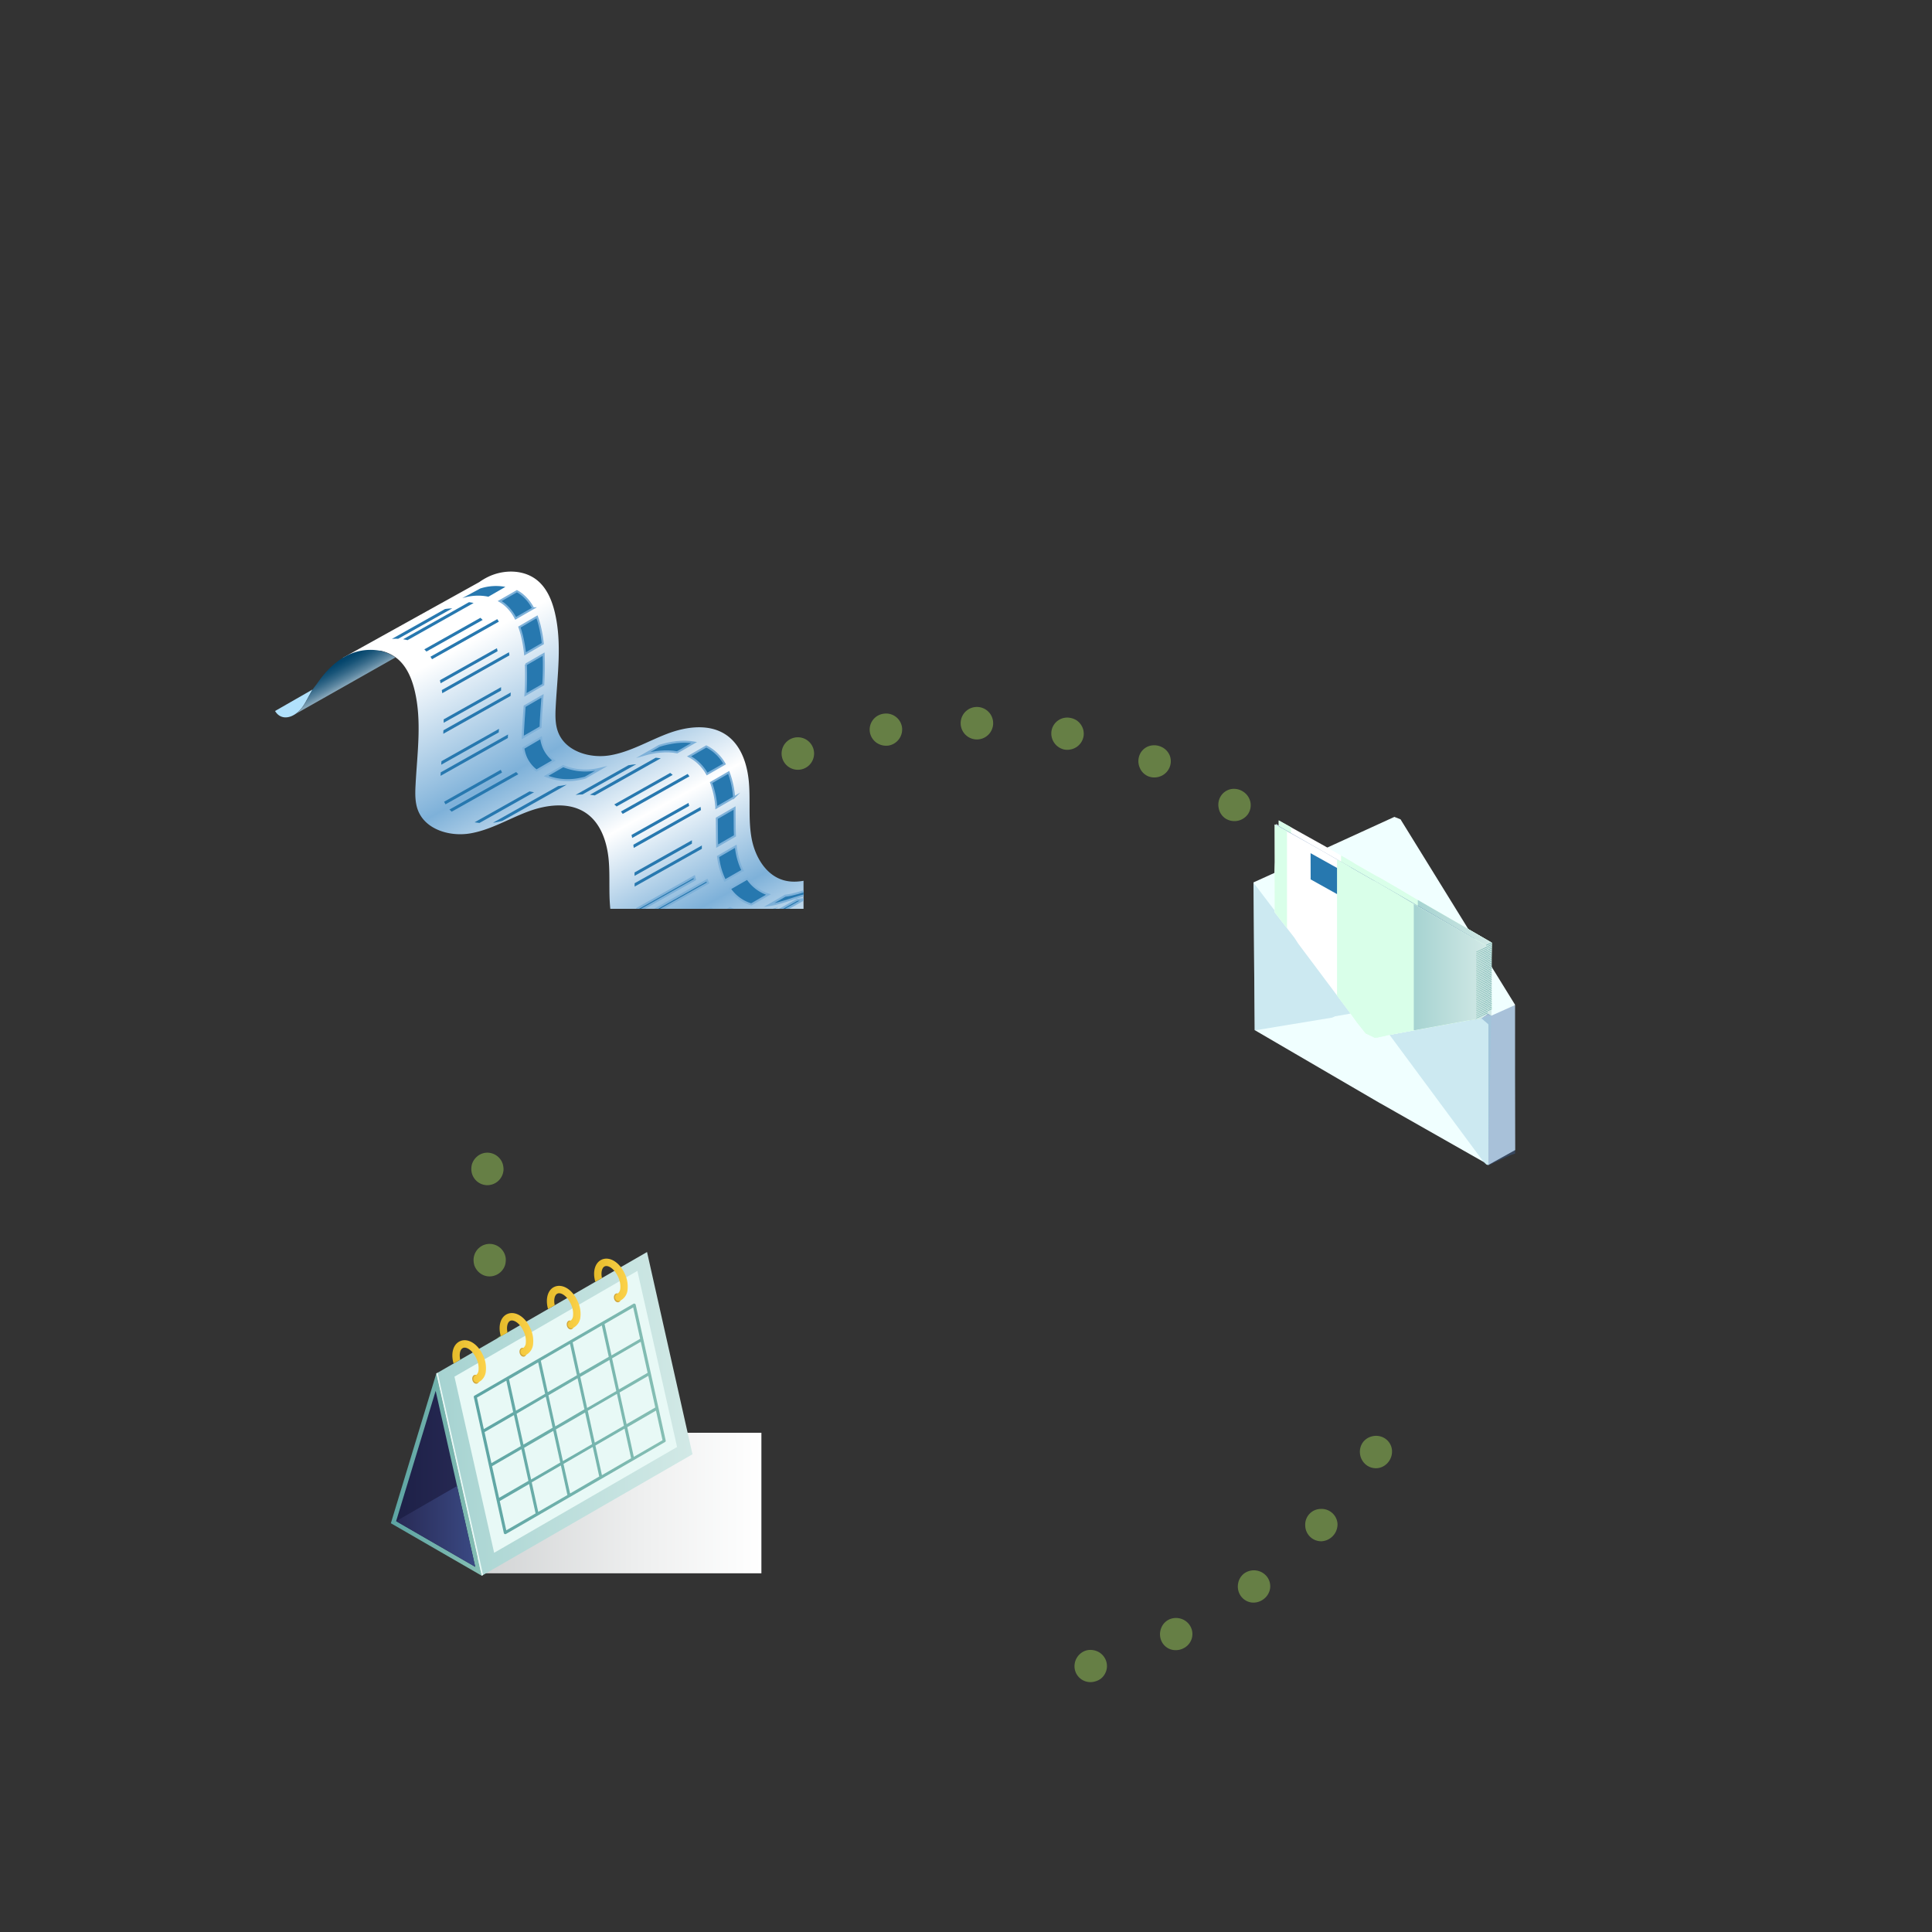 <svg xmlns="http://www.w3.org/2000/svg" xmlns:xlink="http://www.w3.org/1999/xlink" viewBox="0 0 960.01 960.01"><rect x="0" y="0" width="960.01" height="960.01" fill="#333333" stroke="none"/><defs><clipPath id="a"><ellipse cx="-1370.65" cy="477.5" rx="160.19" ry="72.51" style="fill:none"/></clipPath><clipPath id="b"><ellipse cx="-1562.46" cy="763.69" rx="169.22" ry="76.59" style="fill:none"/></clipPath><clipPath id="c"><rect x="130.12" y="252.81" width="269.15" height="198.78" style="fill:none"/></clipPath><linearGradient id="d" x1="837.81" y1="270.06" x2="677.24" y2="564.26" gradientTransform="matrix(-1, 0, 0, 1, 1083.84, 0)" gradientUnits="userSpaceOnUse"><stop offset="0.11" stop-color="#fff"/><stop offset="0.31" stop-color="#7eb1d9"/><stop offset="0.46" stop-color="#fff"/><stop offset="0.62" stop-color="#7eb1d9"/><stop offset="0.76" stop-color="#fff"/><stop offset="1" stop-color="#7eb1d9"/></linearGradient><linearGradient id="e" x1="918.28" y1="329.44" x2="911.92" y2="341.1" gradientTransform="matrix(-1, 0, 0, 1, 1083.84, 0)" gradientUnits="userSpaceOnUse"><stop offset="0" stop-color="#00426a"/><stop offset="0.13" stop-color="#06476e"/><stop offset="0.32" stop-color="#185478"/><stop offset="0.53" stop-color="#356989"/><stop offset="0.77" stop-color="#5d87a1"/><stop offset="1" stop-color="#8dabbd"/></linearGradient><linearGradient id="f" x1="181.65" y1="746.86" x2="261.4" y2="746.86" gradientTransform="translate(-83.93) scale(1.77 1)" gradientUnits="userSpaceOnUse"><stop offset="0" stop-color="#d1d3d4"/><stop offset="0.57" stop-color="#eeefef"/><stop offset="1" stop-color="#fff"/></linearGradient><linearGradient id="g" x1="-535.03" y1="384.02" x2="-489.87" y2="384.02" gradientTransform="matrix(-1, -0.58, 0, 1, -295.65, 46.31)" gradientUnits="userSpaceOnUse"><stop offset="0" stop-color="#86bfb4"/><stop offset="1" stop-color="#5ca4a3"/></linearGradient><linearGradient id="h" x1="-531.79" y1="734.83" x2="-492.49" y2="734.83" gradientTransform="matrix(-1, 0, 0, 1, -295.65, 0)" gradientUnits="userSpaceOnUse"><stop offset="0" stop-color="#282a55"/><stop offset="1" stop-color="#1d2047"/></linearGradient><linearGradient id="i" x1="-639.74" y1="702.55" x2="-512.45" y2="702.55" gradientTransform="matrix(-1, 0, 0, 1, -295.65, 0)" gradientUnits="userSpaceOnUse"><stop offset="0" stop-color="#d2e9e6"/><stop offset="1" stop-color="#a6d3d1"/></linearGradient><linearGradient id="j" x1="-626.41" y1="705.02" x2="-531.07" y2="705.02" gradientTransform="matrix(-1, 0, 0, 1, -295.65, 0)" xlink:href="#g"/><linearGradient id="k" x1="-531.79" y1="758.48" x2="-492.49" y2="758.48" gradientTransform="matrix(-1, 0, 0, 1, -295.65, 0)" gradientUnits="userSpaceOnUse"><stop offset="0" stop-color="#3a4983"/><stop offset="1" stop-color="#282a55"/></linearGradient><linearGradient id="l" x1="-2297.39" y1="530.04" x2="-2293.97" y2="530.04" gradientTransform="matrix(-1, 0, 0, 0.93, -1988.81, 149.53)" gradientUnits="userSpaceOnUse"><stop offset="0" stop-color="#e5b53e"/><stop offset="1" stop-color="#caa239"/></linearGradient><linearGradient id="m" x1="-2271.38" y1="537.94" x2="-2267.96" y2="537.94" gradientTransform="matrix(-1, 0, 0, 0.93, -1986.33, 156.06)" xlink:href="#l"/><linearGradient id="n" x1="-2245.34" y1="545.89" x2="-2241.92" y2="545.89" gradientTransform="matrix(-1, 0, 0, 0.93, -1983.73, 162.09)" xlink:href="#l"/><linearGradient id="o" x1="-2219.22" y1="553.74" x2="-2215.8" y2="553.74" gradientTransform="matrix(-1, 0, 0, 0.93, -1981.03, 167.65)" xlink:href="#l"/><linearGradient id="p" x1="-584.12" y1="649.46" x2="-567.38" y2="649.46" gradientTransform="matrix(-1, 0, 0, 1, -295.65, 0)" gradientUnits="userSpaceOnUse"><stop offset="0" stop-color="#fcd24a"/><stop offset="1" stop-color="#e5bb2a"/></linearGradient><linearGradient id="q" x1="-607.6" y1="635.95" x2="-590.86" y2="635.95" xlink:href="#p"/><linearGradient id="r" x1="-537.16" y1="676.5" x2="-520.42" y2="676.5" xlink:href="#p"/><linearGradient id="s" x1="-560.64" y1="662.98" x2="-543.9" y2="662.98" xlink:href="#p"/><linearGradient id="t" x1="704.52" y1="478.6" x2="741.15" y2="478.6" gradientUnits="userSpaceOnUse"><stop offset="0" stop-color="#a6d3d1"/><stop offset="1" stop-color="#d2e9e6"/></linearGradient><linearGradient id="u" x1="735.5" y1="470.68" x2="741.3" y2="470.68" gradientTransform="matrix(1, 0, 0, 1, 0, 0)" xlink:href="#g"/><linearGradient id="v" x1="735.5" y1="469.77" x2="741.3" y2="469.77" gradientTransform="matrix(1, 0, 0, 1, 0, 0)" xlink:href="#g"/><linearGradient id="w" x1="735.5" y1="471.59" x2="741.3" y2="471.59" gradientTransform="matrix(1, 0, 0, 1, 0, 0)" xlink:href="#g"/><linearGradient id="x" x1="735.5" y1="472.5" x2="741.3" y2="472.5" gradientTransform="matrix(1, 0, 0, 1, 0, 0)" xlink:href="#g"/><linearGradient id="y" x1="735.5" y1="473.41" x2="741.3" y2="473.41" gradientTransform="matrix(1, 0, 0, 1, 0, 0)" xlink:href="#g"/><linearGradient id="z" x1="735.5" y1="474.33" x2="741.3" y2="474.33" gradientTransform="matrix(1, 0, 0, 1, 0, 0)" xlink:href="#g"/><linearGradient id="aa" x1="735.5" y1="475.24" x2="741.3" y2="475.24" gradientTransform="matrix(1, 0, 0, 1, 0, 0)" xlink:href="#g"/><linearGradient id="ab" x1="735.5" y1="476.15" x2="741.3" y2="476.15" gradientTransform="matrix(1, 0, 0, 1, 0, 0)" xlink:href="#g"/><linearGradient id="ac" x1="735.5" y1="477.06" x2="741.3" y2="477.06" gradientTransform="matrix(1, 0, 0, 1, 0, 0)" xlink:href="#g"/><linearGradient id="ad" x1="735.5" y1="477.97" x2="741.3" y2="477.97" gradientTransform="matrix(1, 0, 0, 1, 0, 0)" xlink:href="#g"/><linearGradient id="ae" x1="735.5" y1="478.89" x2="741.3" y2="478.89" gradientTransform="matrix(1, 0, 0, 1, 0, 0)" xlink:href="#g"/><linearGradient id="af" x1="735.5" y1="479.8" x2="741.3" y2="479.8" gradientTransform="matrix(1, 0, 0, 1, 0, 0)" xlink:href="#g"/><linearGradient id="ag" x1="735.5" y1="480.71" x2="741.3" y2="480.71" gradientTransform="matrix(1, 0, 0, 1, 0, 0)" xlink:href="#g"/><linearGradient id="ah" x1="735.5" y1="481.62" x2="741.3" y2="481.62" gradientTransform="matrix(1, 0, 0, 1, 0, 0)" xlink:href="#g"/><linearGradient id="ai" x1="735.5" y1="482.53" x2="741.3" y2="482.53" gradientTransform="matrix(1, 0, 0, 1, 0, 0)" xlink:href="#g"/><linearGradient id="aj" x1="735.5" y1="483.45" x2="741.3" y2="483.45" gradientTransform="matrix(1, 0, 0, 1, 0, 0)" xlink:href="#g"/><linearGradient id="ak" x1="735.5" y1="484.36" x2="741.3" y2="484.36" gradientTransform="matrix(1, 0, 0, 1, 0, 0)" xlink:href="#g"/><linearGradient id="al" x1="735.5" y1="485.27" x2="741.3" y2="485.27" gradientTransform="matrix(1, 0, 0, 1, 0, 0)" xlink:href="#g"/><linearGradient id="am" x1="735.5" y1="486.18" x2="741.3" y2="486.18" gradientTransform="matrix(1, 0, 0, 1, 0, 0)" xlink:href="#g"/><linearGradient id="an" x1="735.5" y1="487.1" x2="741.3" y2="487.1" gradientTransform="matrix(1, 0, 0, 1, 0, 0)" xlink:href="#g"/><linearGradient id="ao" x1="735.5" y1="488.01" x2="741.3" y2="488.01" gradientTransform="matrix(1, 0, 0, 1, 0, 0)" xlink:href="#g"/><linearGradient id="ap" x1="735.5" y1="488.92" x2="741.3" y2="488.92" gradientTransform="matrix(1, 0, 0, 1, 0, 0)" xlink:href="#g"/><linearGradient id="aq" x1="735.5" y1="489.83" x2="741.3" y2="489.83" gradientTransform="matrix(1, 0, 0, 1, 0, 0)" xlink:href="#g"/><linearGradient id="ar" x1="735.5" y1="490.74" x2="741.3" y2="490.74" gradientTransform="matrix(1, 0, 0, 1, 0, 0)" xlink:href="#g"/><linearGradient id="as" x1="735.5" y1="491.66" x2="741.3" y2="491.66" gradientTransform="matrix(1, 0, 0, 1, 0, 0)" xlink:href="#g"/><linearGradient id="at" x1="735.5" y1="492.57" x2="741.3" y2="492.57" gradientTransform="matrix(1, 0, 0, 1, 0, 0)" xlink:href="#g"/><linearGradient id="au" x1="735.5" y1="493.48" x2="741.3" y2="493.48" gradientTransform="matrix(1, 0, 0, 1, 0, 0)" xlink:href="#g"/><linearGradient id="av" x1="735.5" y1="494.39" x2="741.3" y2="494.39" gradientTransform="matrix(1, 0, 0, 1, 0, 0)" xlink:href="#g"/><linearGradient id="aw" x1="735.5" y1="495.3" x2="741.3" y2="495.3" gradientTransform="matrix(1, 0, 0, 1, 0, 0)" xlink:href="#g"/><linearGradient id="ax" x1="735.5" y1="496.22" x2="741.3" y2="496.22" gradientTransform="matrix(1, 0, 0, 1, 0, 0)" xlink:href="#g"/><linearGradient id="ay" x1="735.5" y1="497.13" x2="741.3" y2="497.13" gradientTransform="matrix(1, 0, 0, 1, 0, 0)" xlink:href="#g"/><linearGradient id="az" x1="735.5" y1="498.04" x2="741.3" y2="498.04" gradientTransform="matrix(1, 0, 0, 1, 0, 0)" xlink:href="#g"/><linearGradient id="ba" x1="735.5" y1="498.95" x2="741.3" y2="498.95" gradientTransform="matrix(1, 0, 0, 1, 0, 0)" xlink:href="#g"/><linearGradient id="bb" x1="735.5" y1="499.86" x2="741.3" y2="499.86" gradientTransform="matrix(1, 0, 0, 1, 0, 0)" xlink:href="#g"/><linearGradient id="bc" x1="735.5" y1="500.78" x2="741.3" y2="500.78" gradientTransform="matrix(1, 0, 0, 1, 0, 0)" xlink:href="#g"/><linearGradient id="bd" x1="735.5" y1="501.69" x2="741.3" y2="501.69" gradientTransform="matrix(1, 0, 0, 1, 0, 0)" xlink:href="#g"/><linearGradient id="be" x1="735.5" y1="502.6" x2="741.3" y2="502.6" gradientTransform="matrix(1, 0, 0, 1, 0, 0)" xlink:href="#g"/><linearGradient id="bf" x1="702.52" y1="480.6" x2="739.15" y2="480.6" xlink:href="#t"/><linearGradient id="bg" x1="733.5" y1="472.68" x2="739.3" y2="472.68" gradientTransform="matrix(1, 0, 0, 1, 0, 0)" xlink:href="#g"/><linearGradient id="bh" x1="733.5" y1="471.77" x2="739.3" y2="471.77" gradientTransform="matrix(1, 0, 0, 1, 0, 0)" xlink:href="#g"/><linearGradient id="bi" x1="733.5" y1="473.59" x2="739.3" y2="473.59" gradientTransform="matrix(1, 0, 0, 1, 0, 0)" xlink:href="#g"/><linearGradient id="bj" x1="733.5" y1="474.5" x2="739.3" y2="474.5" gradientTransform="matrix(1, 0, 0, 1, 0, 0)" xlink:href="#g"/><linearGradient id="bk" x1="733.5" y1="475.41" x2="739.3" y2="475.41" gradientTransform="matrix(1, 0, 0, 1, 0, 0)" xlink:href="#g"/><linearGradient id="bl" x1="733.5" y1="476.33" x2="739.3" y2="476.33" gradientTransform="matrix(1, 0, 0, 1, 0, 0)" xlink:href="#g"/><linearGradient id="bm" x1="733.5" y1="477.24" x2="739.3" y2="477.24" gradientTransform="matrix(1, 0, 0, 1, 0, 0)" xlink:href="#g"/><linearGradient id="bn" x1="733.5" y1="478.15" x2="739.3" y2="478.15" gradientTransform="matrix(1, 0, 0, 1, 0, 0)" xlink:href="#g"/><linearGradient id="bo" x1="733.5" y1="479.06" x2="739.3" y2="479.06" gradientTransform="matrix(1, 0, 0, 1, 0, 0)" xlink:href="#g"/><linearGradient id="bp" x1="733.5" y1="479.97" x2="739.3" y2="479.97" gradientTransform="matrix(1, 0, 0, 1, 0, 0)" xlink:href="#g"/><linearGradient id="bq" x1="733.5" y1="480.89" x2="739.3" y2="480.89" gradientTransform="matrix(1, 0, 0, 1, 0, 0)" xlink:href="#g"/><linearGradient id="br" x1="733.5" y1="481.8" x2="739.3" y2="481.8" gradientTransform="matrix(1, 0, 0, 1, 0, 0)" xlink:href="#g"/><linearGradient id="bs" x1="733.5" y1="482.71" x2="739.3" y2="482.71" gradientTransform="matrix(1, 0, 0, 1, 0, 0)" xlink:href="#g"/><linearGradient id="bt" x1="733.5" y1="483.62" x2="739.3" y2="483.62" gradientTransform="matrix(1, 0, 0, 1, 0, 0)" xlink:href="#g"/><linearGradient id="bu" x1="733.5" y1="484.53" x2="739.3" y2="484.53" gradientTransform="matrix(1, 0, 0, 1, 0, 0)" xlink:href="#g"/><linearGradient id="bv" x1="733.5" y1="485.45" x2="739.3" y2="485.45" gradientTransform="matrix(1, 0, 0, 1, 0, 0)" xlink:href="#g"/><linearGradient id="bw" x1="733.5" y1="486.36" x2="739.3" y2="486.36" gradientTransform="matrix(1, 0, 0, 1, 0, 0)" xlink:href="#g"/><linearGradient id="bx" x1="733.5" y1="487.27" x2="739.3" y2="487.27" gradientTransform="matrix(1, 0, 0, 1, 0, 0)" xlink:href="#g"/><linearGradient id="by" x1="733.5" y1="488.18" x2="739.3" y2="488.18" gradientTransform="matrix(1, 0, 0, 1, 0, 0)" xlink:href="#g"/><linearGradient id="bz" x1="733.5" y1="489.1" x2="739.3" y2="489.1" gradientTransform="matrix(1, 0, 0, 1, 0, 0)" xlink:href="#g"/><linearGradient id="ca" x1="733.5" y1="490.01" x2="739.3" y2="490.01" gradientTransform="matrix(1, 0, 0, 1, 0, 0)" xlink:href="#g"/><linearGradient id="cb" x1="733.5" y1="490.92" x2="739.3" y2="490.92" gradientTransform="matrix(1, 0, 0, 1, 0, 0)" xlink:href="#g"/><linearGradient id="cc" x1="733.5" y1="491.83" x2="739.3" y2="491.83" gradientTransform="matrix(1, 0, 0, 1, 0, 0)" xlink:href="#g"/><linearGradient id="cd" x1="733.5" y1="492.74" x2="739.3" y2="492.74" gradientTransform="matrix(1, 0, 0, 1, 0, 0)" xlink:href="#g"/><linearGradient id="ce" x1="733.5" y1="493.66" x2="739.3" y2="493.66" gradientTransform="matrix(1, 0, 0, 1, 0, 0)" xlink:href="#g"/><linearGradient id="cf" x1="733.5" y1="494.57" x2="739.3" y2="494.57" gradientTransform="matrix(1, 0, 0, 1, 0, 0)" xlink:href="#g"/><linearGradient id="cg" x1="733.5" y1="495.48" x2="739.3" y2="495.48" gradientTransform="matrix(1, 0, 0, 1, 0, 0)" xlink:href="#g"/><linearGradient id="ch" x1="733.5" y1="496.39" x2="739.3" y2="496.39" gradientTransform="matrix(1, 0, 0, 1, 0, 0)" xlink:href="#g"/><linearGradient id="ci" x1="733.5" y1="497.3" x2="739.3" y2="497.3" gradientTransform="matrix(1, 0, 0, 1, 0, 0)" xlink:href="#g"/><linearGradient id="cj" x1="733.5" y1="498.22" x2="739.3" y2="498.22" gradientTransform="matrix(1, 0, 0, 1, 0, 0)" xlink:href="#g"/><linearGradient id="ck" x1="733.5" y1="499.13" x2="739.3" y2="499.13" gradientTransform="matrix(1, 0, 0, 1, 0, 0)" xlink:href="#g"/><linearGradient id="cl" x1="733.5" y1="500.04" x2="739.3" y2="500.04" gradientTransform="matrix(1, 0, 0, 1, 0, 0)" xlink:href="#g"/><linearGradient id="cm" x1="733.5" y1="500.95" x2="739.3" y2="500.95" gradientTransform="matrix(1, 0, 0, 1, 0, 0)" xlink:href="#g"/><linearGradient id="cn" x1="733.5" y1="501.86" x2="739.3" y2="501.86" gradientTransform="matrix(1, 0, 0, 1, 0, 0)" xlink:href="#g"/><linearGradient id="co" x1="733.5" y1="502.78" x2="739.3" y2="502.78" gradientTransform="matrix(1, 0, 0, 1, 0, 0)" xlink:href="#g"/><linearGradient id="cp" x1="733.5" y1="503.69" x2="739.3" y2="503.69" gradientTransform="matrix(1, 0, 0, 1, 0, 0)" xlink:href="#g"/><linearGradient id="cq" x1="733.5" y1="504.6" x2="739.3" y2="504.6" gradientTransform="matrix(1, 0, 0, 1, 0, 0)" xlink:href="#g"/></defs><title>salvar_economia</title><g style="isolation:isolate"><g style="clip-path:url(#a)"><line x1="32.19" y1="-50.7" x2="-1438.78" y2="798.56" style="fill:none;stroke:#c1b49a;stroke-miterlimit:10;stroke-width:0.835px"/><line x1="77.53" y1="-24.52" x2="-1393.43" y2="824.74" style="fill:none;stroke:#c1b49a;stroke-miterlimit:10;stroke-width:0.835px"/><line x1="122.87" y1="1.65" x2="-1348.09" y2="850.92" style="fill:none;stroke:#c1b49a;stroke-miterlimit:10;stroke-width:0.835px"/><line x1="168.22" y1="27.83" x2="-1302.75" y2="877.1" style="fill:none;stroke:#c1b49a;stroke-miterlimit:10;stroke-width:0.835px"/><line x1="213.56" y1="54.01" x2="-1257.41" y2="903.27" style="fill:none;stroke:#c1b49a;stroke-miterlimit:10;stroke-width:0.835px"/><line x1="258.9" y1="80.19" x2="-1212.06" y2="929.45" style="fill:none;stroke:#c1b49a;stroke-miterlimit:10;stroke-width:0.835px"/><line x1="304.24" y1="106.37" x2="-1166.72" y2="955.63" style="fill:none;stroke:#c1b49a;stroke-miterlimit:10;stroke-width:0.835px"/><line x1="349.59" y1="132.55" x2="-1121.38" y2="981.81" style="fill:none;stroke:#c1b49a;stroke-miterlimit:10;stroke-width:0.835px"/><line x1="394.93" y1="158.73" x2="-1076.04" y2="1007.99" style="fill:none;stroke:#c1b49a;stroke-miterlimit:10;stroke-width:0.835px"/><line x1="440.27" y1="184.9" x2="-1030.7" y2="1034.17" style="fill:none;stroke:#c1b49a;stroke-miterlimit:10;stroke-width:0.835px"/><line x1="485.61" y1="211.08" x2="-985.35" y2="1060.35" style="fill:none;stroke:#c1b49a;stroke-miterlimit:10;stroke-width:0.835px"/><line x1="530.96" y1="237.26" x2="-940.01" y2="1086.52" style="fill:none;stroke:#c1b49a;stroke-miterlimit:10;stroke-width:0.835px"/><line x1="576.3" y1="263.44" x2="-894.67" y2="1112.7" style="fill:none;stroke:#c1b49a;stroke-miterlimit:10;stroke-width:0.835px"/><line x1="621.64" y1="289.62" x2="-849.33" y2="1138.88" style="fill:none;stroke:#c1b49a;stroke-miterlimit:10;stroke-width:0.835px"/><line x1="621.73" y1="306.45" x2="-858.47" y2="-548.15" style="fill:none;stroke:#c1b49a;stroke-miterlimit:10;stroke-width:0.835px"/><line x1="576.67" y1="332.47" x2="-903.53" y2="-522.13" style="fill:none;stroke:#c1b49a;stroke-miterlimit:10;stroke-width:0.835px"/><line x1="531.61" y1="358.48" x2="-948.59" y2="-496.12" style="fill:none;stroke:#c1b49a;stroke-miterlimit:10;stroke-width:0.835px"/><line x1="486.55" y1="384.5" x2="-993.65" y2="-470.1" style="fill:none;stroke:#c1b49a;stroke-miterlimit:10;stroke-width:0.835px"/><line x1="441.49" y1="410.51" x2="-1038.71" y2="-444.09" style="fill:none;stroke:#c1b49a;stroke-miterlimit:10;stroke-width:0.835px"/><line x1="396.44" y1="436.53" x2="-1083.77" y2="-418.07" style="fill:none;stroke:#c1b49a;stroke-miterlimit:10;stroke-width:0.835px"/><line x1="351.38" y1="462.54" x2="-1128.83" y2="-392.06" style="fill:none;stroke:#c1b49a;stroke-miterlimit:10;stroke-width:0.835px"/><line x1="306.32" y1="488.56" x2="-1173.89" y2="-366.04" style="fill:none;stroke:#c1b49a;stroke-miterlimit:10;stroke-width:0.835px"/><line x1="261.26" y1="514.57" x2="-1218.95" y2="-340.03" style="fill:none;stroke:#c1b49a;stroke-miterlimit:10;stroke-width:0.835px"/><line x1="216.2" y1="540.59" x2="-1264.01" y2="-314.01" style="fill:none;stroke:#c1b49a;stroke-miterlimit:10;stroke-width:0.835px"/><line x1="171.14" y1="566.6" x2="-1309.07" y2="-288" style="fill:none;stroke:#c1b49a;stroke-miterlimit:10;stroke-width:0.835px"/><line x1="126.08" y1="592.62" x2="-1354.13" y2="-261.98" style="fill:none;stroke:#c1b49a;stroke-miterlimit:10;stroke-width:0.835px"/><line x1="81.02" y1="618.63" x2="-1399.19" y2="-235.97" style="fill:none;stroke:#c1b49a;stroke-miterlimit:10;stroke-width:0.835px"/><line x1="35.96" y1="644.65" x2="-1444.25" y2="-209.95" style="fill:none;stroke:#c1b49a;stroke-miterlimit:10;stroke-width:0.835px"/></g><g style="clip-path:url(#b)"><g style="mix-blend-mode:soft-light"><line x1="8.16" y1="332.97" x2="-1462.81" y2="1182.24" style="fill:none;stroke:#fdffff;stroke-miterlimit:10;stroke-width:0.835px"/><line x1="53.5" y1="359.15" x2="-1417.47" y2="1208.42" style="fill:none;stroke:#fdffff;stroke-miterlimit:10;stroke-width:0.835px"/><line x1="98.84" y1="385.33" x2="-1372.13" y2="1234.59" style="fill:none;stroke:#fdffff;stroke-miterlimit:10;stroke-width:0.835px"/><line x1="144.18" y1="411.51" x2="-1326.78" y2="1260.77" style="fill:none;stroke:#fdffff;stroke-miterlimit:10;stroke-width:0.835px"/><line x1="189.53" y1="437.69" x2="-1281.44" y2="1286.95" style="fill:none;stroke:#fdffff;stroke-miterlimit:10;stroke-width:0.835px"/><line x1="234.87" y1="463.87" x2="-1236.1" y2="1313.13" style="fill:none;stroke:#fdffff;stroke-miterlimit:10;stroke-width:0.835px"/><line x1="280.21" y1="490.05" x2="-1190.76" y2="1339.31" style="fill:none;stroke:#fdffff;stroke-miterlimit:10;stroke-width:0.835px"/><line x1="325.55" y1="516.22" x2="-1145.41" y2="1365.49" style="fill:none;stroke:#fdffff;stroke-miterlimit:10;stroke-width:0.835px"/><line x1="370.9" y1="542.4" x2="-1100.07" y2="1391.67" style="fill:none;stroke:#fdffff;stroke-miterlimit:10;stroke-width:0.835px"/><line x1="416.24" y1="568.58" x2="-1054.73" y2="1417.84" style="fill:none;stroke:#fdffff;stroke-miterlimit:10;stroke-width:0.835px"/><line x1="416.33" y1="585.41" x2="-1063.88" y2="-269.18" style="fill:none;stroke:#fdffff;stroke-miterlimit:10;stroke-width:0.835px"/><line x1="371.27" y1="611.43" x2="-1108.94" y2="-243.17" style="fill:none;stroke:#fdffff;stroke-miterlimit:10;stroke-width:0.835px"/><line x1="326.21" y1="637.44" x2="-1154" y2="-217.15" style="fill:none;stroke:#fdffff;stroke-miterlimit:10;stroke-width:0.835px"/><line x1="281.15" y1="663.46" x2="-1199.05" y2="-191.14" style="fill:none;stroke:#fdffff;stroke-miterlimit:10;stroke-width:0.835px"/><line x1="236.09" y1="689.47" x2="-1244.11" y2="-165.12" style="fill:none;stroke:#fdffff;stroke-miterlimit:10;stroke-width:0.835px"/><line x1="191.03" y1="715.49" x2="-1289.17" y2="-139.11" style="fill:none;stroke:#fdffff;stroke-miterlimit:10;stroke-width:0.835px"/><line x1="145.97" y1="741.5" x2="-1334.23" y2="-113.09" style="fill:none;stroke:#fdffff;stroke-miterlimit:10;stroke-width:0.835px"/><line x1="100.91" y1="767.52" x2="-1379.29" y2="-87.08" style="fill:none;stroke:#fdffff;stroke-miterlimit:10;stroke-width:0.835px"/><line x1="55.85" y1="793.53" x2="-1424.35" y2="-61.06" style="fill:none;stroke:#fdffff;stroke-miterlimit:10;stroke-width:0.835px"/><line x1="10.79" y1="819.55" x2="-1469.41" y2="-35.05" style="fill:none;stroke:#fdffff;stroke-miterlimit:10;stroke-width:0.835px"/></g></g><g style="opacity:0.5"><path d="M249.8,589.2l0.4-7.79c0-1.3.17-2.59,0.31-3.89l0.4-3.88L235,572l-0.42,4.15c-0.15,1.38-.29,2.77-0.33,4.16l-0.43,8.33Z" style="fill:none"/><path d="M242.95,572.81a8.12,8.12,0,0,1,5.39,2.88,7.83,7.83,0,0,1,1.45,2.63,8,8,0,0,1,.32,1.5,7.71,7.71,0,0,1,.08,1.58,8.09,8.09,0,0,1-8.39,7.51,8,8,0,0,1-7.57-8.61,8.65,8.65,0,0,1,.25-1.67,8.07,8.07,0,0,1,.62-1.52,8.33,8.33,0,0,1,2-2.47A7.77,7.77,0,0,1,242.95,572.81Z" style="fill:#9acc57;fill-rule:evenodd"/><path d="M319.2,432.67c1.8-1.88,3.78-3.57,5.69-5.34l2.88-2.63c0.48-.44,1-0.88,1.45-1.31l1.5-1.24L320.35,410l-1.61,1.33c-0.53.45-1,.93-1.55,1.4l-3.08,2.81c-2,1.89-4.16,3.7-6.08,5.71Z" style="fill:none"/><path d="M325.54,416.07a8,8,0,0,1,1.89,5.78,7.8,7.8,0,0,1-8.24,7.51,8,8,0,0,1-5.58-2.42,7.89,7.89,0,0,1-2.24-5.76,8.44,8.44,0,0,1,8.64-7.87A7.86,7.86,0,0,1,325.54,416.07Z" style="fill:#9acc57;fill-rule:evenodd"/><path d="M353.31,405.19c2.12-1.5,4.37-2.82,6.59-4.17l3.33-2c1.11-.68,2.22-1.36,3.37-2l-7.89-13.92c-1.23.64-2.42,1.37-3.61,2.1l-3.56,2.17c-2.37,1.45-4.77,2.86-7,4.46Z" style="fill:none"/><path d="M362.66,390.07a8.14,8.14,0,0,1,.78,6.05,7.88,7.88,0,0,1-3.54,4.9,8.26,8.26,0,0,1-11-2.51,7.87,7.87,0,0,1-1.11-6.08,8.08,8.08,0,0,1,3.75-5.06,8.29,8.29,0,0,1,6.22-1A7.75,7.75,0,0,1,362.66,390.07Z" style="fill:#9acc57;fill-rule:evenodd"/><path d="M392,384.68l3.59-1.51,3.66-1.34c2.45-.88,4.87-1.82,7.33-2.66L401.5,364c-2.63.9-5.23,1.9-7.85,2.84l-3.92,1.44-3.85,1.62Z" style="fill:none"/><path d="M404,371.58a8.07,8.07,0,0,1-15.1,5.7A8.07,8.07,0,1,1,404,371.58Z" style="fill:#9acc57;fill-rule:evenodd"/><path d="M433.88,371.91c5.07-1.16,10.24-1.82,15.37-2.62l-2.12-15.86c-5.5.85-11,1.57-16.44,2.8Z" style="fill:none"/><path d="M448.2,361.35a8.12,8.12,0,0,1-6.65,9.11,8.39,8.39,0,0,1-5.87-1.31,8.1,8.1,0,0,1-3.39-5.08,7.95,7.95,0,0,1,6.6-9.39A8,8,0,0,1,448.2,361.35Z" style="fill:#9acc57;fill-rule:evenodd"/><path d="M477.44,367.28h7.81c2.6,0,5.2.24,7.79,0.35l0.89-16c-2.78-.12-5.55-0.33-8.33-0.37h-8.34Z" style="fill:none"/><path d="M493.49,359.65a8.07,8.07,0,1,1-7.89-8.36A8.07,8.07,0,0,1,493.49,359.65Z" style="fill:#9acc57;fill-rule:evenodd"/><path d="M521.1,370.86l7.64,1.57c1.27,0.27,2.55.49,3.81,0.81l3.78,1,3.9-15.52-4-1c-1.35-.34-2.72-0.58-4.08-0.87l-8.18-1.67Z" style="fill:none"/><path d="M538.29,366.45a8.07,8.07,0,0,1-3.61,4.91,8.23,8.23,0,0,1-2.81,1.06,7.72,7.72,0,0,1-3.12,0,8.17,8.17,0,0,1-6.22-9.44,7.92,7.92,0,0,1,9.59-6.2,8.51,8.51,0,0,1,3,1.27,8,8,0,0,1,2.16,2.31A7.82,7.82,0,0,1,538.29,366.45Z" style="fill:#9acc57;fill-rule:evenodd"/><path d="M563.26,382.74c2.44,0.9,4.8,2,7.21,3l3.59,1.52c1.2,0.5,2.35,1.11,3.53,1.66l6.79-14.49c-1.26-.59-2.49-1.24-3.77-1.77L576.75,371c-2.57-1.06-5.1-2.22-7.71-3.19Z" style="fill:none"/><path d="M581,381.65a8,8,0,0,1-4.48,4.12,8.21,8.21,0,0,1-6-.05,7.86,7.86,0,0,1-4.21-4.32,8.23,8.23,0,0,1-.1-6.12,7.67,7.67,0,0,1,4.3-4.39,8.31,8.31,0,0,1,6.31.12,8,8,0,0,1,4.44,4.47A7.86,7.86,0,0,1,581,381.65Z" style="fill:#9acc57;fill-rule:evenodd"/><path d="M602.38,402.41l1.67,1,1.62,1.09,3.23,2.18c2.15,1.47,4.35,2.86,6.4,4.46l9.41-12.94c-2.2-1.71-4.54-3.21-6.84-4.77l-3.46-2.33-1.73-1.17-1.78-1.08Z" style="fill:none"/><path d="M620,404.69a8.27,8.27,0,0,1-11.1,2,7.89,7.89,0,0,1-3.31-5.06,8.08,8.08,0,0,1,1-6,7.81,7.81,0,0,1,5.07-3.52,8.28,8.28,0,0,1,6.16,1.32,8.16,8.16,0,0,1,3.52,5.22A7.88,7.88,0,0,1,620,404.69Z" style="fill:#9acc57;fill-rule:evenodd"/><path d="M637.1,429.13c2,1.7,3.74,3.61,5.6,5.43s3.74,3.62,5.45,5.58l11.67-10.94c-1.83-2.1-3.88-4-5.82-6s-3.89-4-6-5.81Z" style="fill:none"/><path d="M654,434.68a8,8,0,0,1-5.68,2.16,7.8,7.8,0,0,1-7.89-7.87,8,8,0,0,1,2.15-5.69,7.89,7.89,0,0,1,5.65-2.51,8.45,8.45,0,0,1,8.27,8.25A7.88,7.88,0,0,1,654,434.68Z" style="fill:#9acc57;fill-rule:evenodd"/><path d="M666.16,461.91c1.61,2,3,4.24,4.48,6.39l2.19,3.23,1.09,1.61c0.35,0.55.68,1.11,1,1.66l13.53-8.54c-0.36-.59-0.72-1.19-1.09-1.78l-1.17-1.73-2.34-3.45c-1.57-2.3-3.08-4.63-4.79-6.83Z" style="fill:none"/><path d="M681.71,470.53a8.11,8.11,0,0,1-6,1.06,7.89,7.89,0,0,1-5.06-3.3,8.26,8.26,0,0,1,2-11.1,7.87,7.87,0,0,1,6-1.4,8.13,8.13,0,0,1,5.23,3.51,8.28,8.28,0,0,1,1.34,6.16A7.79,7.79,0,0,1,681.71,470.53Z" style="fill:#9acc57;fill-rule:evenodd"/><path d="M688.51,499.57c0.56,1.17,1.15,2.33,1.68,3.52l1.52,3.59c1,2.4,2.07,4.77,3,7.2l14.91-5.81c-1-2.6-2.14-5.13-3.21-7.7l-1.63-3.84c-0.56-1.27-1.19-2.51-1.79-3.77Z" style="fill:none"/><path d="M702.15,511a8.07,8.07,0,0,1-6.41-14.81A8.07,8.07,0,1,1,702.15,511Z" style="fill:#9acc57;fill-rule:evenodd"/><path d="M703.27,540.79c1.42,5,2.28,10.14,3.37,15.23l15.74-2.87c-1.15-5.44-2.09-10.93-3.6-16.29Z" style="fill:none"/><path d="M714.5,554.59a8.15,8.15,0,0,1-9.43-6.21,8,8,0,0,1,0-3.12,7.77,7.77,0,0,1,1-2.81,8.08,8.08,0,0,1,4.91-3.62,7.81,7.81,0,0,1,6.09,1,8.39,8.39,0,0,1,2.32,2.16,8.25,8.25,0,0,1,1.27,3A7.94,7.94,0,0,1,714.5,554.59Z" style="fill:#9acc57;fill-rule:evenodd"/><path d="M680.81,710.56c-0.31.57-.61,1.15-0.94,1.71l-1,1.67-2,3.33c-1.36,2.22-2.65,4.48-4.16,6.6l13.37,8.78c1.6-2.28,3-4.68,4.44-7.06l2.16-3.57,1.08-1.78c0.35-.6.67-1.22,1-1.83Z" style="fill:none"/><path d="M679.37,728.27a8.27,8.27,0,0,1-2.53-11,7.88,7.88,0,0,1,4.89-3.54,8.11,8.11,0,0,1,6,.76,7.79,7.79,0,0,1,3.75,4.89,8.28,8.28,0,0,1-1,6.22,8.13,8.13,0,0,1-5.05,3.76A7.88,7.88,0,0,1,679.37,728.27Z" style="fill:#9acc57;fill-rule:evenodd"/><path d="M655.77,746.51c-1.61,2-3.44,3.9-5.16,5.85s-3.44,3.9-5.32,5.7l11.48,11.14c2-1.93,3.8-4.06,5.69-6.1s3.79-4.07,5.52-6.25Z" style="fill:none"/><path d="M651,763.63a8,8,0,0,1-2.43-5.57,7.8,7.8,0,0,1,7.49-8.26,8,8,0,0,1,5.78,1.88,7.88,7.88,0,0,1,2.77,5.52,8.45,8.45,0,0,1-7.85,8.65A7.89,7.89,0,0,1,651,763.63Z" style="fill:#9acc57;fill-rule:evenodd"/><path d="M624.4,777.09c-2,1.7-4.09,3.2-6.17,4.78l-3.12,2.34-1.56,1.17-1.62,1.09,9.18,13.11,1.73-1.17,1.67-1.25,3.34-2.5c2.22-1.68,4.49-3.29,6.59-5.11Z" style="fill:none"/><path d="M616.53,793a8.08,8.08,0,0,1-1.34-5.94,7.89,7.89,0,0,1,3.05-5.22,8.27,8.27,0,0,1,11.19,1.45,7.88,7.88,0,0,1,1.68,5.95,8.16,8.16,0,0,1-3.26,5.39,8.28,8.28,0,0,1-6.08,1.63A7.82,7.82,0,0,1,616.53,793Z" style="fill:#9acc57;fill-rule:evenodd"/><path d="M587.84,801.2c-1.15.61-2.27,1.27-3.44,1.83l-3.51,1.69c-2.35,1.1-4.66,2.31-7,3.34l6.52,14.61c2.56-1.1,5-2.38,7.54-3.57l3.76-1.81c1.25-.6,2.45-1.31,3.68-2Z" style="fill:none"/><path d="M577.1,815.37a8.23,8.23,0,0,1-.2-6.11,7.87,7.87,0,0,1,4-4.53,8.21,8.21,0,0,1,6-.35,8,8,0,0,1,4.68,3.89,7.86,7.86,0,0,1,.53,6.15,8,8,0,0,1-4.21,4.69,8.3,8.3,0,0,1-6.29.43A7.67,7.67,0,0,1,577.1,815.37Z" style="fill:#9acc57;fill-rule:evenodd"/><path d="M547.37,817.92l-3.72,1.16c-1.24.38-2.51,0.66-3.77,1L532.33,822l3.62,15.59,8.08-2.08c1.34-.36,2.7-0.67,4-1.07l4-1.24Z" style="fill:none"/><path d="M534.14,829.82a8.17,8.17,0,0,1,5.74-9.74,7.72,7.72,0,0,1,3.11-.15,8.23,8.23,0,0,1,2.86.92,8.07,8.07,0,0,1,3.85,4.72,7.82,7.82,0,0,1-.66,6.13,8,8,0,0,1-2,2.41,8.51,8.51,0,0,1-3,1.42A7.92,7.92,0,0,1,534.14,829.82Z" style="fill:#9acc57;fill-rule:evenodd"/><path d="M307.6,750.38c-1.8-1.88-3.39-3.94-5.06-5.94l-2.49-3-1.24-1.5-1.17-1.56L285,748.16l1.25,1.67,1.32,1.61,2.66,3.21c1.79,2.13,3.5,4.33,5.41,6.34Z" style="fill:none"/><path d="M291.31,743.26a8.05,8.05,0,0,1,5.87-1.62,7.81,7.81,0,0,1,7.11,8.58,8,8,0,0,1-2.68,5.46,7.88,7.88,0,0,1-5.86,2,8.44,8.44,0,0,1-7.45-9A7.84,7.84,0,0,1,291.31,743.26Z" style="fill:#9acc57;fill-rule:evenodd"/><path d="M281.77,715c-0.66-1.12-1.39-2.2-2-3.35l-1.86-3.43-1.86-3.43c-0.62-1.14-1.26-2.27-1.8-3.46L260,708.55c0.58,1.26,1.26,2.48,1.93,3.7l2,3.67,2,3.66c0.65,1.23,1.42,2.39,2.13,3.59Z" style="fill:none"/><path d="M267.11,704.95a8.19,8.19,0,0,1,6.09-.49,7.87,7.87,0,0,1,4.72,3.77,8.14,8.14,0,0,1,.64,6,8,8,0,0,1-3.66,4.86,7.87,7.87,0,0,1-6.12.82,8,8,0,0,1-4.88-4,8.3,8.3,0,0,1-.74-6.26A7.71,7.71,0,0,1,267.11,704.95Z" style="fill:#9acc57;fill-rule:evenodd"/><polygon points="263.13 675.38 261.79 671.72 260.63 668 258.32 660.55 242.92 664.91 245.39 672.88 246.64 676.86 248.07 680.78 263.13 675.38" style="fill:none"/><path d="M250.62,662.73a8.07,8.07,0,0,1,5,15.35A8.07,8.07,0,1,1,250.62,662.73Z" style="fill:#9acc57;fill-rule:evenodd"/><path d="M252.38,632.94l-0.59-3.86c-0.21-1.28-.4-2.57-0.51-3.87l-0.78-7.76-15.94,1.36,0.84,8.3c0.11,1.39.32,2.76,0.54,4.13l0.63,4.12Z" style="fill:none"/><path d="M242.53,618.13a8.09,8.09,0,0,1,8.76,7.08,7.71,7.71,0,0,1,0,1.58,8,8,0,0,1-.24,1.51,7.83,7.83,0,0,1-1.32,2.7,8.12,8.12,0,0,1-5.24,3.14,7.77,7.77,0,0,1-6-1.53,8.34,8.34,0,0,1-2.09-2.37,8.09,8.09,0,0,1-.69-1.49,8.65,8.65,0,0,1-.33-1.65A8,8,0,0,1,242.53,618.13Z" style="fill:#9acc57;fill-rule:evenodd"/></g><g style="clip-path:url(#c)"><path d="M189.07,323.26l-0.11.06a19.24,19.24,0,0,1,8.4,3.91c4.66,3.82,7.16,9.7,8.6,15.55,3.79,15.43,1.32,31.59.52,47.46-0.22,4.28-.29,8.71,1.32,12.67,3.81,9.4,15.81,12.89,25.81,11.21S252.53,407,262,403.4s20.87-5.1,29.24.64c7.54,5.17,10.57,14.87,11.28,24s-0.36,18.37,1.3,27.36,7,18.17,15.73,20.76c11.3,3.34,22.67-5.3,34.45-5.61a25.27,25.27,0,0,1,23.34,15c1.8,4.26,2.36,8.92,3.51,13.4a53.09,53.09,0,0,0,29.05,34.65l69.65-38.83a53.09,53.09,0,0,1-29.05-34.65c-1.15-4.48-1.71-9.14-3.51-13.4a25.27,25.27,0,0,0-23.34-15c-11.78.3-23.15,8.94-34.45,5.61-8.77-2.59-14.07-11.77-15.73-20.76s-0.59-18.25-1.3-27.36-3.74-18.82-11.28-24c-8.36-5.74-19.75-4.23-29.24-.64s-18.4,9-28.4,10.72-22-1.81-25.81-11.21c-1.61-4-1.54-8.4-1.32-12.67,0.81-15.87,3.27-32-.52-47.46-1.44-5.86-3.94-11.73-8.6-15.55-6.69-5.49-16.74-5.52-24.53-1.73a31.47,31.47,0,0,0-4.32,2.57l-68,37.76Z" style="fill:url(#d)"/><path d="M155.3,342.62c-0.55,1-.67,1.24-1.12,2-2.26,3.95-3.52,7.43-7.24,10.06s-7.94,2.53-10.27-1.38Z" style="fill:#b1e1fc"/><path d="M146.84,354.78l0.1-.07c3.71-2.63,5-6.11,7.23-10.06,0.45-.79.57-1.05,1.12-2l2.23-2.93h0c4-5.88,9-11.1,15.28-14.18a25.72,25.72,0,0,1,16-2.2l0.22,0-0.11.06a19.46,19.46,0,0,1,7.58,3.28Z" style="fill:url(#e)"/><path d="M269.94,340.15a143.21,143.21,0,0,0,.19-15.1l-8.83,5.11a145.21,145.21,0,0,1-.22,15.12l8.86-5.12h0Z" style="fill:#2778af;stroke:#7eb1d9;stroke-miterlimit:10"/><path d="M458.53,492.9l-8.63,5a52.51,52.51,0,0,0,7.51,5.7l8.84-4.8A52.62,52.62,0,0,1,458.53,492.9Z" style="fill:#2778af;stroke:#7eb1d9;stroke-miterlimit:10"/><path d="M439.82,485.5a54.13,54.13,0,0,0,6.63,9l8.66-5a53.74,53.74,0,0,1-6.58-9Z" style="fill:#2778af;stroke:#7eb1d9;stroke-miterlimit:10"/><path d="M433.92,470.69q0.16,0.72.35,1.43a50.94,50.94,0,0,0,3.35,9.23l8.73-5a50.83,50.83,0,0,1-3.23-9c-0.14-.56-0.28-1.13-0.41-1.7Z" style="fill:#2778af;stroke:#7eb1d9;stroke-miterlimit:10"/><path d="M429,455.34a22.61,22.61,0,0,1,1.78,3.39,40.49,40.49,0,0,1,2.12,7.14l8.78-5.08a39.44,39.44,0,0,0-2-6.86,23,23,0,0,0-1.93-3.62Z" style="fill:#2778af;stroke:#7eb1d9;stroke-miterlimit:10"/><path d="M415.5,444.9A26,26,0,0,1,426,451.6l8.65-5A25.94,25.94,0,0,0,424,440Z" style="fill:#2778af;stroke:#7eb1d9;stroke-miterlimit:10"/><path d="M382,449.79c8.35-1.17,16.78-5.89,25.43-6.12h0.83l8.29-4.79h-0.27c-8.9.23-17.56,5.21-26.13,6.2Z" style="fill:#2778af;stroke:#7eb1d9;stroke-miterlimit:10"/><path d="M362.65,441.6A19.75,19.75,0,0,0,373,449.29l0.34,0.09,8.48-4.9a19.85,19.85,0,0,1-10.45-7.9Z" style="fill:#2778af;stroke:#7eb1d9;stroke-miterlimit:10"/><path d="M356.8,425.62c0.12,1,.27,1.94.44,2.9a34.57,34.57,0,0,0,3,9l8.72-5a34.61,34.61,0,0,1-2.87-8.8q-0.29-1.6-.48-3.2Z" style="fill:#2778af;stroke:#7eb1d9;stroke-miterlimit:10"/><path d="M356.19,406.6c0.09,4.61,0,9.24.17,13.84l8.83-5.1h0c-0.2-4.6-.07-9.23-0.17-13.84Z" style="fill:#2778af;stroke:#7eb1d9;stroke-miterlimit:10"/><path d="M353.34,388.88a44.43,44.43,0,0,1,2.61,12.28c0,0.05,0,.09,0,0.14l8.82-5.1a44.18,44.18,0,0,0-2.69-12.38Z" style="fill:#2778af;stroke:#7eb1d9;stroke-miterlimit:10"/><path d="M342.41,375.83a20.09,20.09,0,0,1,2.25,1.34,22.21,22.21,0,0,1,6.68,7.43l8.7-5a22.06,22.06,0,0,0-6.54-7.2,20.14,20.14,0,0,0-2.55-1.49Z" style="fill:#2778af;stroke:#7eb1d9;stroke-miterlimit:10"/><path d="M319.84,375.07c5.47-1.56,11.29-2.26,16.64-1.24h0l8.43-4.87c-5.6-1-11.7-.1-17.35,1.65h0Z" style="fill:#2778af;stroke:#7eb1d9;stroke-miterlimit:10"/><path d="M271.33,385.62A29.34,29.34,0,0,0,287,387.25c1.27-.22,2.53-0.49,3.77-0.82l7.88-4.56c-0.92.22-1.86,0.42-2.8,0.58a29.25,29.25,0,0,1-16-1.76Z" style="fill:#2778af;stroke:#7eb1d9;stroke-miterlimit:10"/><path d="M260.06,371.72A18.67,18.67,0,0,0,261.2,376a16.31,16.31,0,0,0,5.37,6.89l8.61-5a16.25,16.25,0,0,1-5.14-6.71,18.8,18.8,0,0,1-1.18-4.62Z" style="fill:#2778af;stroke:#7eb1d9;stroke-miterlimit:10"/><path d="M268.72,358.57c0.22-4.25.55-8.51,0.85-12.78l-8.87,5.13h0c-0.3,4.16-.62,8.31-0.83,12.45-0.05,1-.09,2.05-0.11,3.08l8.85-5.11h0C268.64,360.41,268.68,359.49,268.72,358.57Z" style="fill:#2778af;stroke:#7eb1d9;stroke-miterlimit:10"/><path d="M258.08,311.6c0.5,1.42.92,2.87,1.28,4.31a67,67,0,0,1,1.55,9l8.82-5.1a68,68,0,0,0-1.52-8.74,44.94,44.94,0,0,0-1.37-4.58Z" style="fill:#2778af;stroke:#7eb1d9;stroke-miterlimit:10"/><path d="M248.3,298.66a18,18,0,0,1,2.47,1.7,22,22,0,0,1,5.44,6.9l8.71-5a21.83,21.83,0,0,0-5.32-6.66,18,18,0,0,0-2.74-1.85Z" style="fill:#2778af;stroke:#7eb1d9;stroke-miterlimit:10"/><path d="M229.68,297.25a25.25,25.25,0,0,1,13-.75l8.44-4.88a25.27,25.27,0,0,0-12.55.83Z" style="fill:#2778af"/><path d="M414.74,523.88c0.45,0.31.92,0.62,1.39,0.92l27.73-15.6,5.31-3c-0.46-.3-0.92-0.61-1.37-0.92l-5.29,3Z" style="fill:#2778af;stroke:#7eb1d9;stroke-miterlimit:10"/><path d="M411.44,521.42q0.62,0.51,1.26,1l27.81-15.64c-0.42-.32-0.83-0.66-1.24-1h0Z" style="fill:#2778af;stroke:#7eb1d9;stroke-miterlimit:10"/><path d="M403.89,514c0.32,0.39.65,0.77,1,1.14l28-15.72,5.19-2.92c-0.33-.38-0.65-0.76-1-1.15l-5.18,2.92Z" style="fill:#2778af;stroke:#7eb1d9;stroke-miterlimit:10"/><path d="M401,510.24c0.28,0.41.57,0.81,0.87,1.21l28-15.76c-0.29-.4-0.57-0.81-0.84-1.22Z" style="fill:#2778af;stroke:#7eb1d9;stroke-miterlimit:10"/><path d="M395.65,500.46q0.28,0.69.59,1.36L424.42,486l5.08-2.86c-0.2-.45-0.4-0.91-0.58-1.37l-5.08,2.85Z" style="fill:#2778af;stroke:#7eb1d9;stroke-miterlimit:10"/><path d="M394,496c0.15,0.48.3,1,.47,1.43l28.24-15.88c-0.16-.48-0.31-1-0.45-1.44Z" style="fill:#2778af;stroke:#7eb1d9;stroke-miterlimit:10"/><path d="M391.35,484.79c0.13,0.5.25,1,.36,1.49L420,470.36l5-2.82c-0.12-.5-0.24-1-0.37-1.48l-5,2.83Z" style="fill:#2778af;stroke:#7eb1d9;stroke-miterlimit:10"/><path d="M389.87,480.25q0.29,0.69.53,1.39l28.22-15.87c-0.09-.25-0.19-0.49-0.3-0.74s-0.18-.43-0.28-0.64Z" style="fill:#2778af;stroke:#7eb1d9;stroke-miterlimit:10"/><path d="M383.55,471.5q0.58,0.51,1.13,1.06l27.9-15.69,5.23-2.94q-0.56-.55-1.15-1l-5.25,3Z" style="fill:#2778af;stroke:#7eb1d9;stroke-miterlimit:10"/><path d="M379.37,468.48q0.73,0.42,1.43.89l27.73-15.6q-0.73-.46-1.49-0.86Z" style="fill:#2778af;stroke:#7eb1d9;stroke-miterlimit:10"/><path d="M329.69,469.81a17.08,17.08,0,0,0,1.77.7h0L359,455l5.42-3a17.14,17.14,0,0,1-1.7-.74h0l-5.36,3Z" style="fill:#2778af;stroke:#7eb1d9;stroke-miterlimit:10"/><path d="M325.27,466.93q0.6,0.52,1.24,1l27.81-15.64q-0.61-.49-1.18-1Z" style="fill:#2778af;stroke:#7eb1d9;stroke-miterlimit:10"/><path d="M318,456.09q0.26,0.7.56,1.38l28.19-15.86,5.08-2.85q-0.29-.69-0.55-1.39l-5.06,2.84Z" style="fill:#2778af;stroke:#7eb1d9;stroke-miterlimit:10"/><path d="M316.64,451.5c0.11,0.49.24,1,.38,1.48l28.29-15.91c-0.13-.5-0.24-1-0.35-1.5Z" style="fill:#2778af;stroke:#7eb1d9;stroke-miterlimit:10"/><path d="M315.34,438.88c0,0.56,0,1.11,0,1.67l28.48-16,4.93-2.77c0-.56,0-1.11,0-1.67l-4.92,2.77Z" style="fill:#2778af"/><path d="M315.3,433.53c0,0.56,0,1.13,0,1.69l28.51-16c0-.56,0-1.13,0-1.69Z" style="fill:#2778af"/><path d="M314.71,419.74c0.07,0.53.13,1.06,0.19,1.59l28.41-16,5-2.79c-0.06-.53-0.12-1.05-0.2-1.58l-5,2.8Z" style="fill:#2778af"/><path d="M313.81,414.88q0.18,0.75.33,1.51l28.33-15.93q-0.17-.75-0.36-1.49Z" style="fill:#2778af"/><path d="M308.56,403.22c0.3,0.39.59,0.79,0.86,1.21l28-15.77,5.16-2.9q-0.43-.62-0.89-1.2l-5.18,2.91Z" style="fill:#2778af"/><path d="M305.23,399.73c0.4,0.33.79,0.68,1.16,1l27.88-15.68q-0.58-.53-1.22-1Z" style="fill:#2778af"/><path d="M244.94,408.83l1.14-.17c1.18-.2,2.35-0.45,3.5-0.75h0l25.75-14.48h0l6.24-3.51c-0.69.15-1.37,0.29-2.07,0.4s-1.43.21-2.16,0.28l-5.9,3.32Z" style="fill:#2778af"/><path d="M235.81,408.6c0.8,0.14,1.6.25,2.42,0.33l27.14-15.26c-0.76-.11-1.52-0.25-2.27-0.42h0Z" style="fill:#2778af"/><path d="M223.33,402.25q0.52,0.56,1.09,1.08l27.89-15.68,5.23-2.94c-0.37-.35-0.72-0.72-1.06-1.1l-5.19,2.92Z" style="fill:#2778af"/><path d="M220.68,398.37a14.73,14.73,0,0,0,.7,1.3l28.1-15.81c-0.23-.43-0.44-0.87-0.64-1.34Z" style="fill:#2778af"/><path d="M218.91,385.52l28.56-16.06,4.89-2.75c0-.09,0-0.18,0-0.27,0-.49.05-1,0.08-1.48l-4.89,2.75L219,383.78l-0.05,1Z" style="fill:#2778af"/><path d="M219.24,380l28.58-16.07q0.06-.88.12-1.76l-28.58,16.07C219.31,378.79,219.28,379.38,219.24,380Z" style="fill:#2778af"/><path d="M220.26,364.63l28.56-16.06,4.89-2.75c0-.58.05-1.16,0.08-1.74l-4.9,2.75-28.55,16.05C220.32,363.47,220.29,364.05,220.26,364.63Z" style="fill:#2778af"/><path d="M220.46,359.15l28.52-16c0-.57,0-1.13,0-1.7l-28.51,16C220.48,358,220.47,358.58,220.46,359.15Z" style="fill:#2778af"/><path d="M219.53,342.89q0.12,0.78.22,1.57l28.39-16,5-2.8h0c-0.07-.52-0.15-1-0.23-1.56l-5,2.8Z" style="fill:#2778af"/><path d="M218.6,338c0.12,0.5.23,1,.33,1.51l28.33-15.93c-0.1-.46-0.21-0.92-0.32-1.39l0-.11Z" style="fill:#2778af"/><path d="M213.89,326.32c0.27,0.41.53,0.83,0.78,1.25l28.09-15.79,5.13-2.89c-0.25-.42-0.52-0.84-0.8-1.24l-5.16,2.9Z" style="fill:#2778af"/><path d="M210.84,322.66c0.37,0.35.73,0.71,1.07,1.09l27.93-15.7c-0.36-.37-0.74-0.72-1.13-1.06Z" style="fill:#2778af"/><path d="M200.28,317.65a22.2,22.2,0,0,1,2.21.45l27.32-15.36,5.53-3.11a21.63,21.63,0,0,0-2.31-.4l-5.62,3.16h0Z" style="fill:#2778af"/><path d="M194.73,317.48a24.93,24.93,0,0,1,3.11-.06h0l26.87-15.11a26,26,0,0,0-3.61.33h0Z" style="fill:#2778af"/><path d="M293.14,394.9c0.81,0.08,1.61.19,2.4,0.34l27.22-15.31,5.58-3.14q-1.23-.2-2.49-0.29h0l-5.68,3.19h0Z" style="fill:#2778af"/><path d="M286,395c1.16-.14,2.31-0.23,3.46-0.25l26.68-15c-1.3.1-2.59,0.27-3.89,0.5h0Z" style="fill:#2778af"/><path d="M363.65,465.31a27.85,27.85,0,0,1,2.84-.22h0.59l26.72-15h0l5.85-3.29a28.77,28.77,0,0,0-3.69.38h0l-6.17,3.47Z" style="fill:#2778af;stroke:#7eb1d9;stroke-miterlimit:10"/><path d="M350.53,468.8c2.25-.72,4.51-1.48,6.79-2.12h0l24.88-14c-2.28.73-4.55,1.49-6.81,2.13h0Z" style="fill:#2778af;stroke:#7eb1d9;stroke-miterlimit:10"/></g><rect x="237.3" y="711.94" width="141.04" height="69.83" style="mix-blend-mode:multiply;fill:url(#f)"/><polygon points="194.22 756.9 239.38 782.98 216.8 682.49 194.22 756.9" style="fill:url(#g)"/><polygon points="196.84 755.87 236.14 778.56 227.11 738.39 216.48 691.11 196.84 755.87" style="fill:url(#h)"/><polygon points="216.8 682.49 239.38 782.98 240.05 782.6 344.09 722.62 321.51 622.13 217.47 682.1 216.8 682.49" style="fill:url(#i)"/><polygon points="336.44 719.02 245.54 771.58 225.82 684.06 316.72 631.5 336.44 719.02" style="fill:#e8f9f6"/><path d="M235.44,694.26l14.91,67.48a0.73,0.73,0,0,0,1.08.48l79-45.66a0.73,0.73,0,0,0,.35-0.79l-3.57-16.14v0l-11.33-51.29a0.74,0.74,0,0,0-.42-0.51,0.73,0.73,0,0,0-.66,0l-79,45.66A0.73,0.73,0,0,0,235.44,694.26Zm5.34,17.35,14.59-8.45,3.4,15.44-14.58,8.44Zm3.74,16.94,14.58-8.44,3.47,15.73L248,744.28Zm22.94,22.71-3.24-14.69,14.49-8.39,3.24,14.7Zm15.82-9.15L280,727.42,294.53,719l3.23,14.68v0ZM299.1,733l-3.24-14.71,14.49-8.39,3.19,14.49a0.74,0.74,0,0,0,.08.2Zm26.51-33.62-14.26,8.26-3.47-15.73,14.25-8.25Zm-3.81-17.23-14.25,8.25-3.4-15.44,14.24-8.24Zm-22.75-23.54,3.44,15.61L288,682.58,284.56,667Zm-15.82,9.15,3.44,15.62-14.49,8.39-3.44-15.63Zm-7.31,41-3.4-15.44L287,684.85l3.4,15.44Zm14.82-6.88,3.46,15.73-14.49,8.38-3.47-15.73Zm12.09-26.1,3.4,15.44-14.49,8.39-3.4-15.44Zm7.2,32.68-14.49,8.39L292.07,701l14.49-8.39Zm-46.12,26.7-3.47-15.73L274.92,711l3.47,15.73Zm-7.2-32.68L271.19,694l3.4,15.44-14.49,8.39Zm-0.33-1.5-3.45-15.64,14.49-8.38,3.44,15.63Zm61.7-35.72-14.24,8.24-3.44-15.61,14.23-8.23Zm11.13,50.39-14.27,8.25-3.24-14.72,14.26-8.25Zm-80.87,30.21,14.57-8.44L266.13,752l-14.56,8.42ZM237,694.47l14.6-8.44L255,701.67l-14.59,8.45Z" style="fill:url(#j)"/><polygon points="196.84 755.87 236.14 778.56 227.11 738.39 196.84 755.87" style="fill:url(#k)"/><ellipse cx="306.81" cy="644.88" rx="1.71" ry="2.25" transform="translate(-147.49 93.87) rotate(-14.06)" style="fill:url(#l)"/><ellipse cx="283.37" cy="658.36" rx="1.71" ry="2.25" transform="translate(-151.36 88.5) rotate(-14.05)" style="fill:url(#m)"/><ellipse cx="259.92" cy="671.9" rx="1.71" ry="2.25" transform="translate(-155.37 83.22) rotate(-14.05)" style="fill:url(#n)"/><ellipse cx="236.37" cy="685.37" rx="1.71" ry="2.25" transform="translate(-159.5 78.01) rotate(-14.07)" style="fill:url(#o)"/><path d="M272.18,649.92a1.74,1.74,0,0,0,.23.52l3.23-1.86c-0.59-2.76-.05-5.16,1.36-5.79a2,2,0,0,1,.84-0.18c1.69,0,4.24,1.86,5.84,5.4a11,11,0,0,1,1.07,5.76,3.38,3.38,0,0,1-1.54,2.72A1.83,1.83,0,0,0,284,660a1.89,1.89,0,0,0,.76-0.16,6.68,6.68,0,0,0,3.66-5.59A14.66,14.66,0,0,0,287,646.5c-2.07-4.59-5.68-7.56-9.18-7.56a5.68,5.68,0,0,0-2.35.5C272.28,640.89,271,645.1,272.18,649.92Z" style="fill:url(#p)"/><path d="M295.66,636.4a1.56,1.56,0,0,0,.22.51l3.23-1.86c-0.59-2.75,0-5.15,1.36-5.78a2,2,0,0,1,.83-0.18c1.69,0,4.24,1.86,5.85,5.41a11,11,0,0,1,1.07,5.75,3.38,3.38,0,0,1-1.55,2.72,1.83,1.83,0,0,0,.76,3.5,1.71,1.71,0,0,0,.75-0.17,6.68,6.68,0,0,0,3.67-5.59,14.7,14.7,0,0,0-1.37-7.73c-2.08-4.59-5.69-7.56-9.18-7.56a5.65,5.65,0,0,0-2.34.5C295.76,627.38,294.44,631.59,295.66,636.4Z" style="fill:url(#q)"/><path d="M225.22,676.95a1.77,1.77,0,0,0,.24.55l3.23-1.86c-0.61-2.77-.07-5.17,1.35-5.82a2,2,0,0,1,.83-0.18c1.69,0,4.24,1.86,5.85,5.41a11,11,0,0,1,1.07,5.75,3.37,3.37,0,0,1-1.54,2.71A1.83,1.83,0,0,0,237,687a1.85,1.85,0,0,0,.75-0.16,6.69,6.69,0,0,0,3.67-5.59,14.64,14.64,0,0,0-1.37-7.73c-2.08-4.6-5.68-7.57-9.18-7.57a5.55,5.55,0,0,0-2.34.51C225.33,667.92,224,672.14,225.22,676.95Z" style="fill:url(#r)"/><path d="M248.71,663.44a1.79,1.79,0,0,0,.23.53l3.23-1.85c-0.6-2.76,0-5.17,1.36-5.81a2,2,0,0,1,.83-0.17c1.69,0,4.24,1.85,5.84,5.4a11.06,11.06,0,0,1,1.08,5.75,3.36,3.36,0,0,1-1.55,2.71,1.83,1.83,0,0,0,1.51,3.34,6.71,6.71,0,0,0,3.67-5.59,14.75,14.75,0,0,0-1.37-7.73c-2.08-4.6-5.69-7.56-9.19-7.56a5.66,5.66,0,0,0-2.35.5C248.81,654.41,247.48,658.62,248.71,663.44Z" style="fill:url(#s)"/><polygon points="216.8 682.49 239.38 782.98 240.05 782.6 217.47 682.1 216.8 682.49" style="fill:#e8f9f6"/><polygon points="752.79 534.39 752.79 499.2 752.79 499.2 752.79 499.2 752.79 499.2 695.93 407.14 692.87 405.91 657.06 422.28 634 409.42 633.91 433.45 622.86 438.46 623.45 511.86 685.69 548.15 685.69 548.13 737.39 577.48 737.39 577.48 737.39 577.48 737.39 577.47 738.69 578.71 739.58 578.85 752.86 571.48 752.79 534.39 752.79 534.39 752.79 534.39" style="fill:azure"/><polygon points="741.15 496.04 741.15 484.23 741.16 475.81 741.25 468.43 733.3 463.82 711.59 451.31 704.58 447.25 703.18 446.48 703.19 446.49 698.39 443.65 697.56 443.12 685.46 436.09 684.13 435.45 673.87 429.6 672.35 428.62 658.48 420.54 635.41 407.68 635.46 426.31 635.32 431.71 635.36 451.3 645.2 463.97 645.2 463.97 647.08 466.88 673.12 501.66 674.59 503.69 676.07 505.77 680.59 511.48 685 513.61 686.44 513.55 691.89 512.34 700.36 510.74 731.2 505.11 737.7 504.16 741.25 501.63 741.23 498.89 741.15 496.04 741.15 496.04" style="fill:#fff"/><polygon points="741.15 496.04 741.15 484.23 741.16 475.81 741.25 468.43 733.3 463.82 711.59 451.31 704.58 447.25 703.18 446.48 703.19 446.49 698.39 443.65 697.56 443.12 685.46 436.09 684.13 435.45 673.87 429.6 672.35 428.62 666.45 425.18 666.45 492.74 673.12 501.66 674.59 503.69 676.07 505.77 680.59 511.48 685 513.61 686.44 513.55 691.89 512.34 700.36 510.74 731.2 505.11 737.7 504.16 741.25 501.63 741.23 498.89 741.15 496.04" style="fill:#d9ffe9"/><polygon points="641.51 411.08 635.41 407.68 635.46 426.31 635.32 431.71 635.36 451.3 641.51 459.22 641.51 411.08" style="fill:#d9ffe9"/><polygon points="666.45 442.32 666.45 429.32 653.23 421.95 653.26 434.97 666.45 442.32" style="fill:#2778af"/><polygon points="741.15 496.04 741.15 484.23 741.16 475.81 741.25 468.43 733.3 463.82 711.59 451.31 704.58 447.25 703.18 446.48 703.19 446.49 698.39 443.65 697.56 443.12 685.46 436.09 684.13 435.45 673.87 429.6 672.35 428.62 666.45 425.18 666.45 492.74 673.12 501.66 674.59 503.69 676.07 505.77 680.59 511.48 685 513.61 686.44 513.55 691.89 512.34 700.36 510.74 731.2 505.11 737.7 504.16 741.25 501.63 741.23 498.89 741.15 496.04" style="fill:#d9ffe9"/><polygon points="741.15 496.06 741.15 496.04 741.15 490.56 741.15 468.37 733.3 463.82 711.59 451.31 704.58 447.25 704.52 447.22 704.52 509.98 731.2 505.11 737.7 504.16 741.15 504.67 741.15 496.06" style="fill:url(#t)"/><line x1="741.25" y1="469.34" x2="735.55" y2="472.02" style="fill:none;stroke-miterlimit:10;stroke-width:0.25px;stroke:url(#u)"/><line x1="741.25" y1="468.43" x2="735.55" y2="471.1" style="fill:none;stroke-miterlimit:10;stroke-width:0.25px;stroke:url(#v)"/><line x1="741.25" y1="470.25" x2="735.55" y2="472.93" style="fill:none;stroke-miterlimit:10;stroke-width:0.25px;stroke:url(#w)"/><line x1="741.25" y1="471.16" x2="735.55" y2="473.84" style="fill:none;stroke-miterlimit:10;stroke-width:0.25px;stroke:url(#x)"/><line x1="741.25" y1="472.08" x2="735.55" y2="474.75" style="fill:none;stroke-miterlimit:10;stroke-width:0.25px;stroke:url(#y)"/><line x1="741.25" y1="472.99" x2="735.55" y2="475.67" style="fill:none;stroke-miterlimit:10;stroke-width:0.25px;stroke:url(#z)"/><line x1="741.25" y1="473.9" x2="735.55" y2="476.58" style="fill:none;stroke-miterlimit:10;stroke-width:0.25px;stroke:url(#aa)"/><line x1="741.25" y1="474.81" x2="735.55" y2="477.49" style="fill:none;stroke-miterlimit:10;stroke-width:0.25px;stroke:url(#ab)"/><line x1="741.25" y1="475.72" x2="735.55" y2="478.4" style="fill:none;stroke-miterlimit:10;stroke-width:0.25px;stroke:url(#ac)"/><line x1="741.25" y1="476.64" x2="735.55" y2="479.31" style="fill:none;stroke-miterlimit:10;stroke-width:0.25px;stroke:url(#ad)"/><line x1="741.25" y1="477.55" x2="735.55" y2="480.23" style="fill:none;stroke-miterlimit:10;stroke-width:0.25px;stroke:url(#ae)"/><line x1="741.25" y1="478.46" x2="735.55" y2="481.14" style="fill:none;stroke-miterlimit:10;stroke-width:0.25px;stroke:url(#af)"/><line x1="741.25" y1="479.37" x2="735.55" y2="482.05" style="fill:none;stroke-miterlimit:10;stroke-width:0.25px;stroke:url(#ag)"/><line x1="741.25" y1="480.28" x2="735.55" y2="482.96" style="fill:none;stroke-miterlimit:10;stroke-width:0.25px;stroke:url(#ah)"/><line x1="741.25" y1="481.2" x2="735.55" y2="483.87" style="fill:none;stroke-miterlimit:10;stroke-width:0.25px;stroke:url(#ai)"/><line x1="741.25" y1="482.11" x2="735.55" y2="484.79" style="fill:none;stroke-miterlimit:10;stroke-width:0.25px;stroke:url(#aj)"/><line x1="741.25" y1="483.02" x2="735.55" y2="485.7" style="fill:none;stroke-miterlimit:10;stroke-width:0.25px;stroke:url(#ak)"/><line x1="741.25" y1="483.93" x2="735.55" y2="486.61" style="fill:none;stroke-miterlimit:10;stroke-width:0.25px;stroke:url(#al)"/><line x1="741.25" y1="484.84" x2="735.55" y2="487.52" style="fill:none;stroke-miterlimit:10;stroke-width:0.25px;stroke:url(#am)"/><line x1="741.25" y1="485.76" x2="735.55" y2="488.43" style="fill:none;stroke-miterlimit:10;stroke-width:0.25px;stroke:url(#an)"/><line x1="741.25" y1="486.67" x2="735.55" y2="489.35" style="fill:none;stroke-miterlimit:10;stroke-width:0.25px;stroke:url(#ao)"/><line x1="741.25" y1="487.58" x2="735.55" y2="490.26" style="fill:none;stroke-miterlimit:10;stroke-width:0.25px;stroke:url(#ap)"/><line x1="741.25" y1="488.49" x2="735.55" y2="491.17" style="fill:none;stroke-miterlimit:10;stroke-width:0.25px;stroke:url(#aq)"/><line x1="741.25" y1="489.4" x2="735.55" y2="492.08" style="fill:none;stroke-miterlimit:10;stroke-width:0.25px;stroke:url(#ar)"/><line x1="741.25" y1="490.32" x2="735.55" y2="492.99" style="fill:none;stroke-miterlimit:10;stroke-width:0.25px;stroke:url(#as)"/><line x1="741.25" y1="491.23" x2="735.55" y2="493.91" style="fill:none;stroke-miterlimit:10;stroke-width:0.25px;stroke:url(#at)"/><line x1="741.25" y1="492.14" x2="735.55" y2="494.82" style="fill:none;stroke-miterlimit:10;stroke-width:0.25px;stroke:url(#au)"/><line x1="741.25" y1="493.05" x2="735.55" y2="495.73" style="fill:none;stroke-miterlimit:10;stroke-width:0.25px;stroke:url(#av)"/><line x1="741.25" y1="493.97" x2="735.55" y2="496.64" style="fill:none;stroke-miterlimit:10;stroke-width:0.25px;stroke:url(#aw)"/><line x1="741.25" y1="494.88" x2="735.55" y2="497.55" style="fill:none;stroke-miterlimit:10;stroke-width:0.25px;stroke:url(#ax)"/><line x1="741.25" y1="495.79" x2="735.55" y2="498.47" style="fill:none;stroke-miterlimit:10;stroke-width:0.25px;stroke:url(#ay)"/><line x1="741.25" y1="496.7" x2="735.55" y2="499.38" style="fill:none;stroke-miterlimit:10;stroke-width:0.25px;stroke:url(#az)"/><line x1="741.25" y1="497.61" x2="735.55" y2="500.29" style="fill:none;stroke-miterlimit:10;stroke-width:0.25px;stroke:url(#ba)"/><line x1="741.25" y1="498.53" x2="735.55" y2="501.2" style="fill:none;stroke-miterlimit:10;stroke-width:0.25px;stroke:url(#bb)"/><line x1="741.25" y1="499.44" x2="735.55" y2="502.11" style="fill:none;stroke-miterlimit:10;stroke-width:0.25px;stroke:url(#bc)"/><line x1="741.25" y1="500.35" x2="735.55" y2="503.03" style="fill:none;stroke-miterlimit:10;stroke-width:0.25px;stroke:url(#bd)"/><line x1="741.25" y1="501.26" x2="735.55" y2="503.94" style="fill:none;stroke-miterlimit:10;stroke-width:0.25px;stroke:url(#be)"/><path d="M752.79,499.4l0.07,73.82-2.59.84-10.69,5V509l-3.29-2.86-6.5.95,0-14.62-17.26-23.64-19.85-11.12-0.17.28,0.93,0.25,13.94,28.92,2,2.51,10.86,6.27,1.6,3.69-3.87.56-7.51-4.4-3.31,1.32L698.61,507l-12-2.32-23-36-10-5.67-1.86-3.61,4.22-.69,7.16,4.3,3.71-1.62,9.41-10,6.27,0.09-27.11-15.74-8.88,5.55-2.71,2.63v22l-9.85-12.68L634,409.62l67.77,38.8h0l30.95,18,3.69,35.48,4.59,2.81,11.8-5.28h0ZM690.4,487.11l-8-4.6-3.31.53,0.63,3.38,5.8,8.71,9.77-9.3-5.7-7.56-4.64-3.06-1.11-2.33,2.25,0.46,3.1,1.6,3.31-.68-0.93-3.3-5.75-8.53-2.18,2.15-1.34,2.13-3,8.55,7.59,6.82,3.59,5h0Z" style="fill:#3c64a0;opacity:0.4"/><polygon points="729.79 507 736.29 506.05 740.99 504.67 739.58 579 738.11 578.33 737.39 577.61 737.39 577.63 690.48 514.23 729.79 507 729.79 507" style="fill:#96c8dc;opacity:0.4"/><polygon points="633.94 453.19 671.71 503.55 663.41 505 661.96 505.65 623.45 512 622.86 438.61 633.94 453.19 633.94 453.19" style="fill:#96c8dc;opacity:0.4"/><polygon points="739.15 498.04 739.15 486.23 739.16 477.81 739.25 470.43 731.3 465.82 709.59 453.31 702.58 449.25 701.18 448.48 701.19 448.49 696.39 445.65 695.56 445.12 683.46 438.09 682.13 437.45 671.87 431.6 670.35 430.62 656.48 422.54 633.41 409.68 633.46 428.31 633.32 433.71 633.36 453.3 643.2 465.97 643.2 465.97 645.08 468.88 671.12 503.66 672.59 505.69 674.07 507.77 678.59 513.48 683 515.61 684.44 515.55 689.89 514.34 698.36 512.74 729.2 507.11 735.7 506.16 739.25 503.63 739.23 500.89 739.15 498.04 739.15 498.04" style="fill:#fff"/><polygon points="739.15 498.04 739.15 486.23 739.16 477.81 739.25 470.43 731.3 465.82 709.59 453.31 702.58 449.25 701.18 448.48 701.19 448.49 696.39 445.65 695.56 445.12 683.46 438.09 682.13 437.45 671.87 431.6 670.35 430.62 664.45 427.18 664.45 494.74 671.12 503.66 672.59 505.69 674.07 507.77 678.59 513.48 683 515.61 684.44 515.55 689.89 514.34 698.36 512.74 729.2 507.11 735.7 506.16 739.25 503.63 739.23 500.89 739.15 498.04" style="fill:#d9ffe9"/><polygon points="639.51 413.08 633.41 409.68 633.46 428.31 633.32 433.71 633.36 453.3 639.51 461.22 639.51 413.08" style="fill:#d9ffe9"/><polygon points="664.45 444.32 664.45 431.32 651.23 423.95 651.26 436.97 664.45 444.32" style="fill:#2778af"/><polygon points="739.15 498.04 739.15 486.23 739.16 477.81 739.25 470.43 731.3 465.82 709.59 453.31 702.58 449.25 701.18 448.48 701.19 448.49 696.39 445.65 695.56 445.12 683.46 438.09 682.13 437.45 671.87 431.6 670.35 430.62 664.45 427.18 664.45 494.74 671.12 503.66 672.59 505.69 674.07 507.77 678.59 513.48 683 515.61 684.44 515.55 689.89 514.34 698.36 512.74 729.2 507.11 735.7 506.16 739.25 503.63 739.23 500.89 739.15 498.04" style="fill:#d9ffe9"/><polygon points="739.15 498.06 739.15 498.04 739.15 492.56 739.15 470.37 731.3 465.82 709.59 453.31 702.58 449.25 702.52 449.22 702.52 511.98 729.2 507.11 735.7 506.16 739.15 503.69 739.15 498.06" style="fill:url(#bf)"/><line x1="739.25" y1="471.34" x2="733.55" y2="474.02" style="fill:none;stroke-miterlimit:10;stroke-width:0.25px;stroke:url(#bg)"/><line x1="739.25" y1="470.43" x2="733.55" y2="473.1" style="fill:none;stroke-miterlimit:10;stroke-width:0.25px;stroke:url(#bh)"/><line x1="739.25" y1="472.25" x2="733.55" y2="474.93" style="fill:none;stroke-miterlimit:10;stroke-width:0.25px;stroke:url(#bi)"/><line x1="739.25" y1="473.16" x2="733.55" y2="475.84" style="fill:none;stroke-miterlimit:10;stroke-width:0.25px;stroke:url(#bj)"/><line x1="739.25" y1="474.08" x2="733.55" y2="476.75" style="fill:none;stroke-miterlimit:10;stroke-width:0.25px;stroke:url(#bk)"/><line x1="739.25" y1="474.99" x2="733.55" y2="477.67" style="fill:none;stroke-miterlimit:10;stroke-width:0.25px;stroke:url(#bl)"/><line x1="739.25" y1="475.9" x2="733.55" y2="478.58" style="fill:none;stroke-miterlimit:10;stroke-width:0.25px;stroke:url(#bm)"/><line x1="739.25" y1="476.81" x2="733.55" y2="479.49" style="fill:none;stroke-miterlimit:10;stroke-width:0.25px;stroke:url(#bn)"/><line x1="739.25" y1="477.72" x2="733.55" y2="480.4" style="fill:none;stroke-miterlimit:10;stroke-width:0.25px;stroke:url(#bo)"/><line x1="739.25" y1="478.64" x2="733.55" y2="481.31" style="fill:none;stroke-miterlimit:10;stroke-width:0.25px;stroke:url(#bp)"/><line x1="739.25" y1="479.55" x2="733.55" y2="482.23" style="fill:none;stroke-miterlimit:10;stroke-width:0.25px;stroke:url(#bq)"/><line x1="739.25" y1="480.46" x2="733.55" y2="483.14" style="fill:none;stroke-miterlimit:10;stroke-width:0.25px;stroke:url(#br)"/><line x1="739.25" y1="481.37" x2="733.55" y2="484.05" style="fill:none;stroke-miterlimit:10;stroke-width:0.25px;stroke:url(#bs)"/><line x1="739.25" y1="482.28" x2="733.55" y2="484.96" style="fill:none;stroke-miterlimit:10;stroke-width:0.25px;stroke:url(#bt)"/><line x1="739.25" y1="483.2" x2="733.55" y2="485.87" style="fill:none;stroke-miterlimit:10;stroke-width:0.25px;stroke:url(#bu)"/><line x1="739.25" y1="484.11" x2="733.55" y2="486.79" style="fill:none;stroke-miterlimit:10;stroke-width:0.25px;stroke:url(#bv)"/><line x1="739.25" y1="485.02" x2="733.55" y2="487.7" style="fill:none;stroke-miterlimit:10;stroke-width:0.25px;stroke:url(#bw)"/><line x1="739.25" y1="485.93" x2="733.55" y2="488.61" style="fill:none;stroke-miterlimit:10;stroke-width:0.25px;stroke:url(#bx)"/><line x1="739.25" y1="486.84" x2="733.55" y2="489.52" style="fill:none;stroke-miterlimit:10;stroke-width:0.25px;stroke:url(#by)"/><line x1="739.25" y1="487.76" x2="733.55" y2="490.43" style="fill:none;stroke-miterlimit:10;stroke-width:0.25px;stroke:url(#bz)"/><line x1="739.25" y1="488.67" x2="733.55" y2="491.35" style="fill:none;stroke-miterlimit:10;stroke-width:0.25px;stroke:url(#ca)"/><line x1="739.25" y1="489.58" x2="733.55" y2="492.26" style="fill:none;stroke-miterlimit:10;stroke-width:0.25px;stroke:url(#cb)"/><line x1="739.25" y1="490.49" x2="733.55" y2="493.17" style="fill:none;stroke-miterlimit:10;stroke-width:0.25px;stroke:url(#cc)"/><line x1="739.25" y1="491.4" x2="733.55" y2="494.08" style="fill:none;stroke-miterlimit:10;stroke-width:0.25px;stroke:url(#cd)"/><line x1="739.25" y1="492.32" x2="733.55" y2="494.99" style="fill:none;stroke-miterlimit:10;stroke-width:0.25px;stroke:url(#ce)"/><line x1="739.25" y1="493.23" x2="733.55" y2="495.91" style="fill:none;stroke-miterlimit:10;stroke-width:0.25px;stroke:url(#cf)"/><line x1="739.25" y1="494.14" x2="733.55" y2="496.82" style="fill:none;stroke-miterlimit:10;stroke-width:0.25px;stroke:url(#cg)"/><line x1="739.25" y1="495.05" x2="733.55" y2="497.73" style="fill:none;stroke-miterlimit:10;stroke-width:0.25px;stroke:url(#ch)"/><line x1="739.25" y1="495.97" x2="733.55" y2="498.64" style="fill:none;stroke-miterlimit:10;stroke-width:0.25px;stroke:url(#ci)"/><line x1="739.25" y1="496.88" x2="733.55" y2="499.55" style="fill:none;stroke-miterlimit:10;stroke-width:0.25px;stroke:url(#cj)"/><line x1="739.25" y1="497.79" x2="733.55" y2="500.47" style="fill:none;stroke-miterlimit:10;stroke-width:0.25px;stroke:url(#ck)"/><line x1="739.25" y1="498.7" x2="733.55" y2="501.38" style="fill:none;stroke-miterlimit:10;stroke-width:0.25px;stroke:url(#cl)"/><line x1="739.25" y1="499.61" x2="733.55" y2="502.29" style="fill:none;stroke-miterlimit:10;stroke-width:0.25px;stroke:url(#cm)"/><line x1="739.25" y1="500.53" x2="733.55" y2="503.2" style="fill:none;stroke-miterlimit:10;stroke-width:0.25px;stroke:url(#cn)"/><line x1="739.25" y1="501.44" x2="733.55" y2="504.11" style="fill:none;stroke-miterlimit:10;stroke-width:0.25px;stroke:url(#co)"/><line x1="739.25" y1="502.35" x2="733.55" y2="505.03" style="fill:none;stroke-miterlimit:10;stroke-width:0.25px;stroke:url(#cp)"/><line x1="739.25" y1="503.26" x2="733.55" y2="505.94" style="fill:none;stroke-miterlimit:10;stroke-width:0.25px;stroke:url(#cq)"/></g></svg>